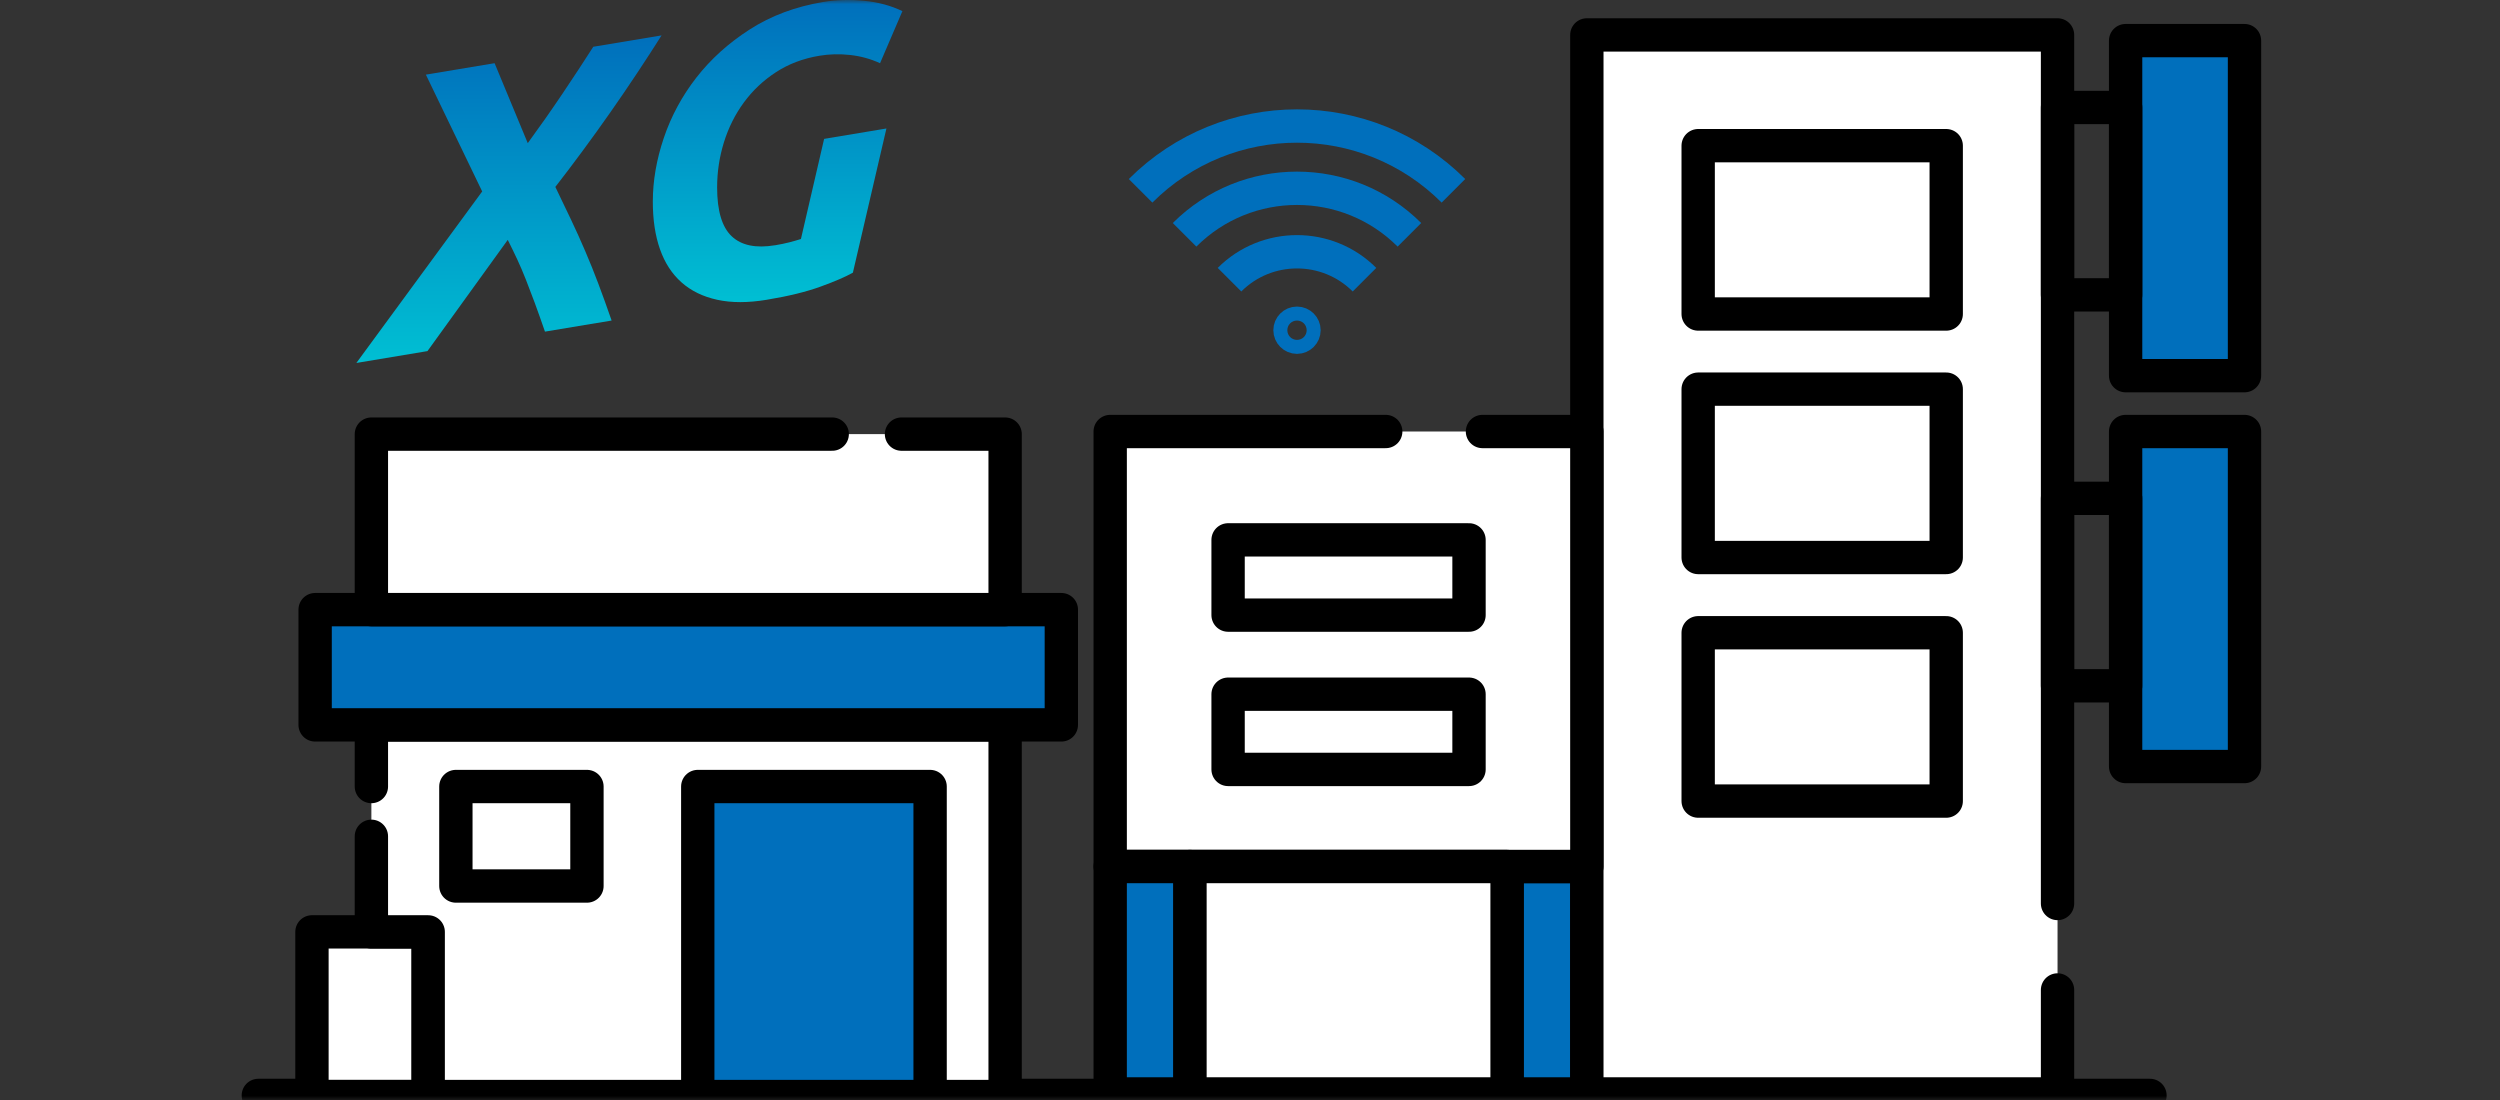<svg width="300" height="132" viewBox="0 0 300 132" fill="none" xmlns="http://www.w3.org/2000/svg">
<rect x="0" y="0" width="300" height="132" fill="#333333" stroke="none"/>
<mask id="mask0_494_10804" style="mask-type:alpha" maskUnits="userSpaceOnUse" x="0" y="0" width="300" height="132">
<rect width="300" height="132" fill="#D9D9D9"/>
</mask>
<g mask="url(#mask0_494_10804)">
<path d="M190.421 103.98H180.848V131.274H190.421V103.98Z" fill="#006FBC" stroke="black" stroke-width="4" stroke-linecap="round" stroke-linejoin="round"/>
<path d="M246.904 108.42V4.191H190.422V131.273H246.904V118.794" fill="white"/>
<path d="M246.904 108.42V4.191H190.422V131.273H246.904V118.794" stroke="black" stroke-width="4" stroke-linecap="round" stroke-linejoin="round"/>
<path d="M166.287 51.781H133.223V103.98H190.421V51.781H177.896" fill="white"/>
<path d="M166.287 51.781H133.223V103.98H190.421V51.781H177.896" stroke="black" stroke-width="4" stroke-linecap="round" stroke-linejoin="round"/>
<path d="M142.796 103.98H133.223V131.274H142.796V103.98Z" fill="#006FBC" stroke="black" stroke-width="4" stroke-linecap="round" stroke-linejoin="round"/>
<path d="M180.849 103.98H142.797V131.274H180.849V103.98Z" fill="white" stroke="black" stroke-width="4" stroke-linecap="round" stroke-linejoin="round"/>
<path d="M269.34 4.875H255.074V45.079H269.34V4.875Z" fill="#006FBC" stroke="black" stroke-width="4" stroke-linecap="round" stroke-linejoin="round"/>
<path d="M255.074 12.893H246.902V35.388H255.074V12.893Z" stroke="black" stroke-width="4" stroke-linecap="round" stroke-linejoin="round"/>
<path d="M269.34 51.781H255.074V91.985H269.34V51.781Z" fill="#006FBC" stroke="black" stroke-width="4" stroke-linecap="round" stroke-linejoin="round"/>
<path d="M255.074 59.799H246.902V82.294H255.074V59.799Z" stroke="black" stroke-width="4" stroke-linecap="round" stroke-linejoin="round"/>
<path d="M176.282 83.305H147.371V92.332H176.282V83.305Z" stroke="black" stroke-width="4" stroke-linecap="round" stroke-linejoin="round"/>
<path d="M176.282 64.785H147.371V73.813H176.282V64.785Z" stroke="black" stroke-width="4" stroke-linecap="round" stroke-linejoin="round"/>
<path d="M233.546 75.93H203.781V96.131H233.546V75.93Z" stroke="black" stroke-width="4" stroke-linecap="round" stroke-linejoin="round"/>
<path d="M233.546 46.699H203.781V66.901H233.546V46.699Z" stroke="black" stroke-width="4" stroke-linecap="round" stroke-linejoin="round"/>
<path d="M233.546 17.48H203.781V37.682H233.546V17.48Z" stroke="black" stroke-width="4" stroke-linecap="round" stroke-linejoin="round"/>
<path d="M65.393 39.787C64.945 38.489 64.538 37.342 64.171 36.346C63.803 35.355 63.451 34.429 63.114 33.574C62.777 32.719 62.435 31.914 62.083 31.159C61.731 30.404 61.348 29.614 60.931 28.784L51.296 42.132L42.764 43.556L57.862 22.974L51.105 8.957L59.351 7.584L63.331 17.178C64.769 15.211 66.158 13.233 67.501 11.236C68.844 9.239 70.072 7.367 71.194 5.611L79.389 4.248C78.464 5.712 77.478 7.226 76.441 8.791C75.405 10.356 74.333 11.92 73.232 13.495C72.13 15.07 71.018 16.614 69.901 18.124C68.784 19.638 67.697 21.072 66.641 22.43C67.31 23.819 67.944 25.137 68.533 26.38C69.126 27.622 69.69 28.88 70.233 30.148C70.776 31.416 71.305 32.724 71.813 34.077C72.321 35.43 72.849 36.889 73.393 38.464L65.388 39.797L65.393 39.787Z" fill="url(#paint0_linear_494_10804)"/>
<path d="M92.998 29.435C93.637 29.329 94.211 29.209 94.724 29.078C95.237 28.947 95.7 28.811 96.112 28.68L98.895 16.666L106.371 15.418L102.346 32.72C101.45 33.223 100.157 33.782 98.462 34.395C96.766 35.014 94.613 35.543 91.992 35.975C89.753 36.347 87.781 36.347 86.076 35.975C84.365 35.603 82.936 34.909 81.784 33.887C80.632 32.866 79.772 31.538 79.198 29.908C78.625 28.278 78.338 26.376 78.338 24.203C78.338 21.712 78.776 19.162 79.656 16.555C80.536 13.949 81.835 11.534 83.56 9.316C85.286 7.097 87.424 5.165 89.98 3.525C92.535 1.885 95.474 0.788 98.799 0.235C100.334 -0.022 101.954 -0.067 103.664 0.094C105.375 0.255 106.914 0.673 108.288 1.337L105.606 7.585C104.489 7.072 103.297 6.74 102.034 6.599C100.771 6.458 99.534 6.488 98.321 6.69C96.374 7.017 94.638 7.671 93.124 8.657C91.605 9.643 90.322 10.855 89.265 12.294C88.209 13.733 87.414 15.328 86.871 17.079C86.327 18.829 86.055 20.636 86.055 22.487C86.055 25.299 86.639 27.256 87.806 28.353C88.974 29.455 90.704 29.812 93.003 29.43L92.998 29.435Z" fill="url(#paint1_linear_494_10804)"/>
<path d="M257.997 131.451H124.269H112.14H74.586H37.551H31" stroke="black" stroke-width="4" stroke-linecap="round" stroke-linejoin="round"/>
<path d="M91.4 116.261C92.623 116.261 93.615 115.27 93.615 114.047C93.615 112.824 92.623 111.832 91.4 111.832C90.177 111.832 89.186 112.824 89.186 114.047C89.186 115.27 90.177 116.261 91.4 116.261Z" fill="black"/>
<path d="M51.383 111.826H37.435V131.575H51.383V111.826Z" fill="white" stroke="black" stroke-width="4" stroke-linecap="round" stroke-linejoin="round"/>
<path d="M51.383 111.832L56.245 131.581" stroke="black" stroke-width="4" stroke-linecap="round" stroke-linejoin="round"/>
<path d="M120.615 52.094H44.566V73.157H120.615V52.094Z" fill="white"/>
<path d="M120.615 86.99V131.582H51.384V111.828H44.566V86.99H120.615Z" fill="white"/>
<path d="M44.566 94.385V86.99H120.615V131.582H51.384V111.828H44.566V100.355" stroke="black" stroke-width="4" stroke-linecap="round" stroke-linejoin="round"/>
<path d="M127.36 73.156H37.816V86.988H127.36V73.156Z" fill="#006FBC" stroke="black" stroke-width="4" stroke-linecap="round" stroke-linejoin="round"/>
<path d="M70.434 94.383H54.705V106.323H70.434V94.383Z" stroke="black" stroke-width="4" stroke-linecap="round" stroke-linejoin="round"/>
<path d="M111.613 94.383H83.732V131.584H111.613V94.383Z" fill="#006FBC" stroke="black" stroke-width="4" stroke-linecap="round" stroke-linejoin="round"/>
<path d="M108.18 52.094H120.615V73.157H44.566V52.094H99.865" stroke="black" stroke-width="4" stroke-linecap="round" stroke-linejoin="round"/>
<path d="M136.869 22.898C147.243 12.531 164.037 12.531 174.412 22.898" stroke="#006FBC" stroke-width="4" stroke-linejoin="round"/>
<path d="M142.15 28.177C149.599 20.733 161.68 20.733 169.129 28.177" stroke="#006FBC" stroke-width="4" stroke-linejoin="round"/>
<path d="M147.541 33.563C152.01 29.096 159.27 29.096 163.739 33.563" stroke="#006FBC" stroke-width="4" stroke-linejoin="round"/>
<path d="M156.48 39.626C156.48 40.086 156.101 40.465 155.64 40.465C155.18 40.465 154.801 40.086 154.801 39.626C154.801 39.166 155.18 38.787 155.64 38.787C156.101 38.787 156.48 39.166 156.48 39.626Z" stroke="#006FBC" stroke-width="4" stroke-linejoin="round"/>
</g>
<defs>
<linearGradient id="paint0_linear_494_10804" x1="61.077" y1="4.248" x2="61.077" y2="43.556" gradientUnits="userSpaceOnUse">
<stop stop-color="#006FBC"/>
<stop offset="1" stop-color="#00BFD3"/>
</linearGradient>
<linearGradient id="paint1_linear_494_10804" x1="93.313" y1="0" x2="93.313" y2="36.254" gradientUnits="userSpaceOnUse">
<stop stop-color="#006FBC"/>
<stop offset="1" stop-color="#00BFD3"/>
</linearGradient>
</defs>
</svg>
